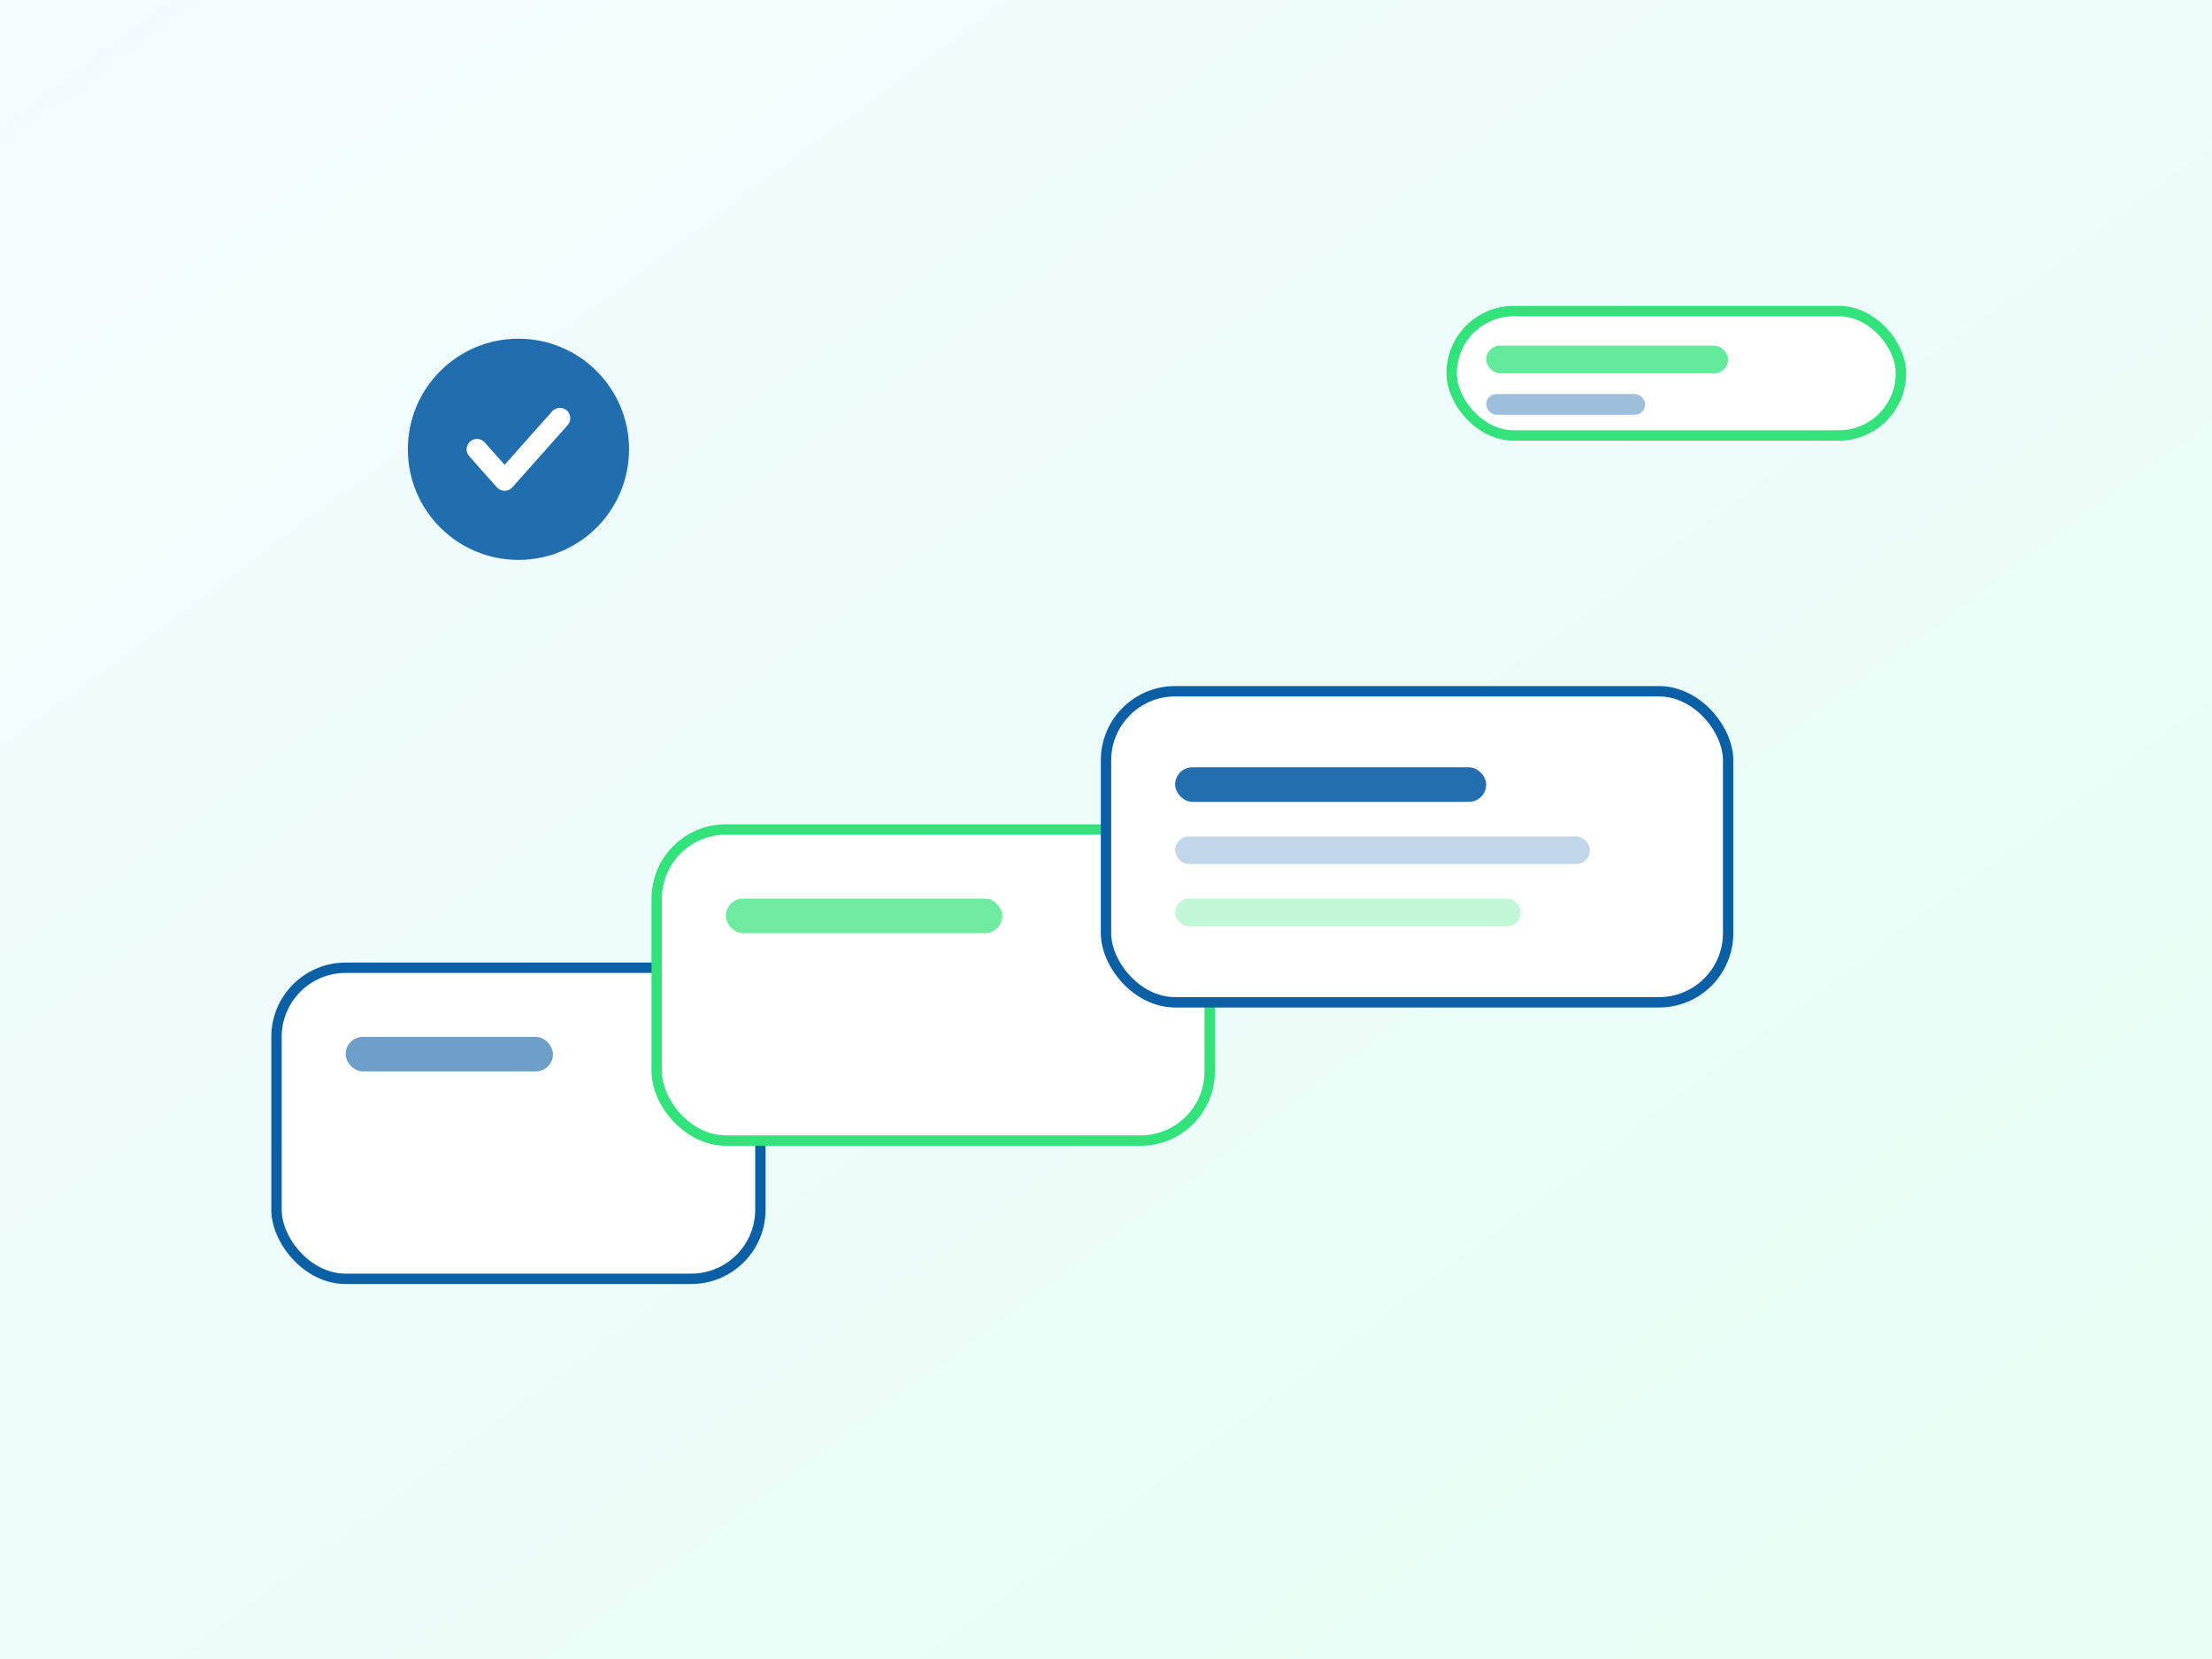 
              <svg xmlns="http://www.w3.org/2000/svg" viewBox="0 0 640 480">
                <rect x="0" y="0" width="640" height="480" fill="#333333" stroke="none"/>
                <defs>
                  <linearGradient id="pbg" x1="0" y1="0" x2="1" y2="1">
                    <stop offset="0" stop-color="#f3fbff"/>
                    <stop offset="1" stop-color="#e7fff4"/>
                  </linearGradient>
                </defs>
                <rect width="640" height="480" fill="url(#pbg)"/>
                <!-- stacked modules -->
                <rect x="80" y="280" width="140" height="90" rx="20" fill="#ffffff" stroke="#0b5fa5" stroke-width="3"/>
                <rect x="190" y="240" width="160" height="90" rx="20" fill="#ffffff" stroke="#31e37a" stroke-width="3"/>
                <rect x="320" y="200" width="180" height="90" rx="20" fill="#ffffff" stroke="#0b5fa5" stroke-width="3"/>
                <rect x="100" y="300" width="60" height="10" rx="5" fill="#0b5fa5" opacity="0.6"/>
                <rect x="210" y="260" width="80" height="10" rx="5" fill="#31e37a" opacity="0.7"/>
                <rect x="340" y="222" width="90" height="10" rx="5" fill="#0b5fa5" opacity="0.9"/>
                <rect x="340" y="242" width="120" height="8" rx="4" fill="#0b5fa5" opacity="0.25"/>
                <rect x="340" y="260" width="100" height="8" rx="4" fill="#31e37a" opacity="0.3"/>
                <!-- tags -->
                <rect x="420" y="90" width="130" height="36" rx="18" fill="#ffffff" stroke="#31e37a" stroke-width="3"/>
                <rect x="430" y="100" width="70" height="8" rx="4" fill="#31e37a" opacity="0.75"/>
                <rect x="430" y="114" width="46" height="6" rx="3" fill="#0b5fa5" opacity="0.4"/>
                <circle cx="150" cy="130" r="32" fill="#0b5fa5" opacity="0.9"/>
                <path d="M138 130l8 9 16-18" fill="none" stroke="#ffffff" stroke-width="6" stroke-linecap="round" stroke-linejoin="round"/>
              </svg>